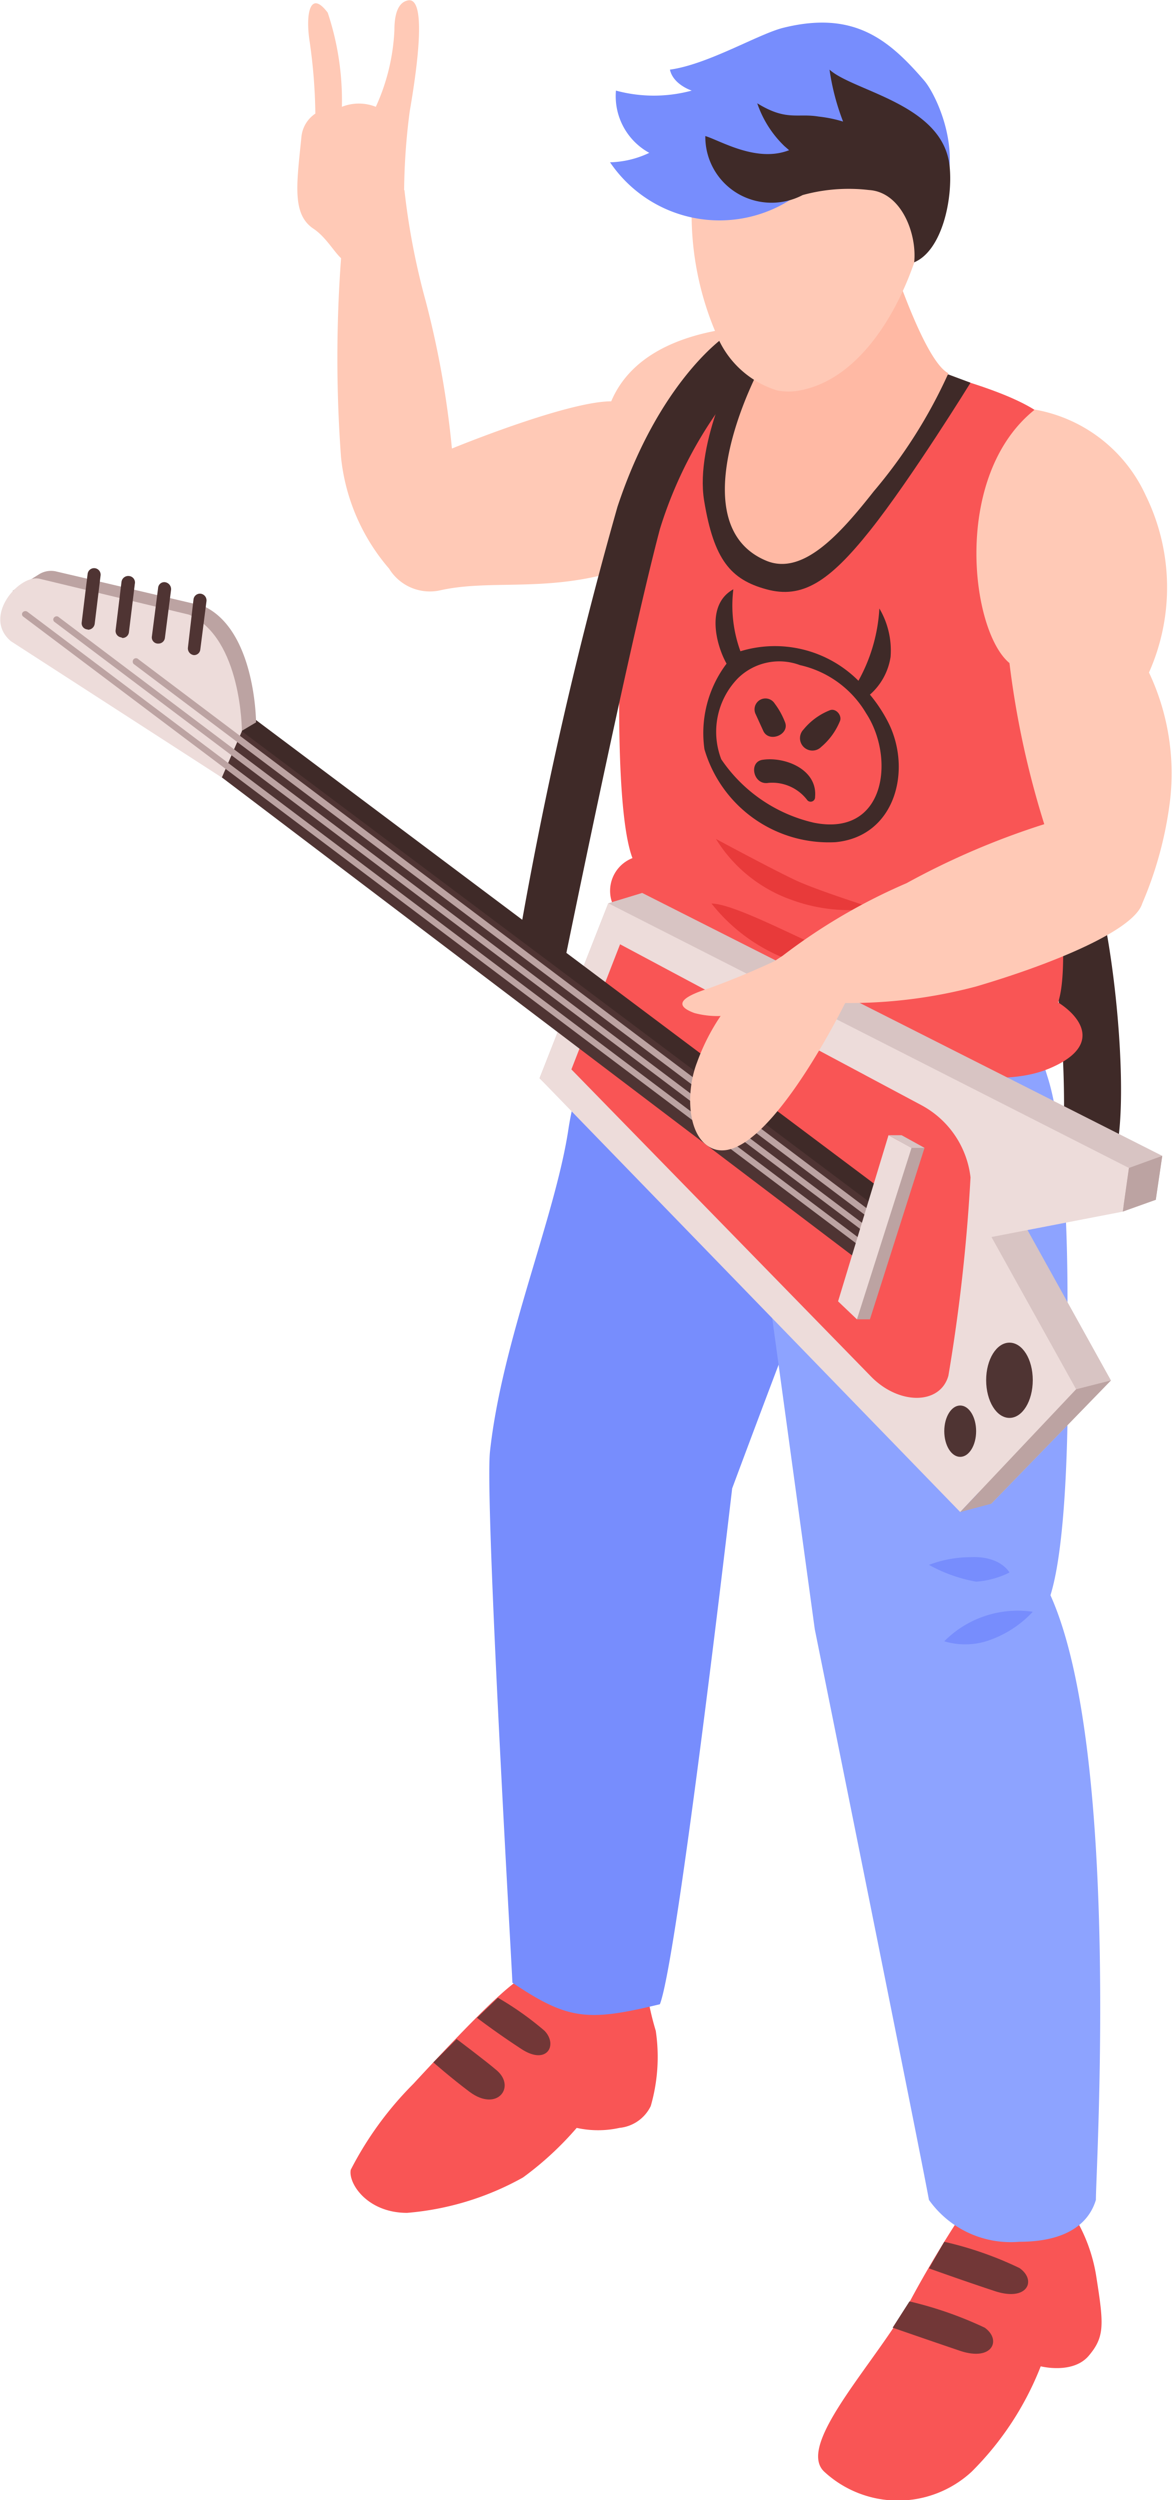 <svg id="Layer_1" data-name="Layer 1" xmlns="http://www.w3.org/2000/svg" viewBox="0 0 39.73 84.72"><defs><style>.cls-1{fill:#ffc9b6;}.cls-2{fill:#f95555;}.cls-3{fill:#3f2a28;}.cls-4{fill:#778dfd;}.cls-5{fill:#8da3ff;}.cls-6{fill:#ffb9a4;}.cls-7{fill:#e83a3a;}.cls-8{fill:#723737;}.cls-9{fill:#baa3a2;}.cls-10{fill:#d8c4c3;}.cls-11{fill:#eddcda;}.cls-12{fill:#bca3a2;}.cls-13{fill:#4f3433;}</style></defs><title>Rock</title><path class="cls-1" d="M42.34,13.82a24.25,24.25,0,0,0,.72,3.76,31.54,31.54,0,0,1,.89,5s3.89-1.6,5.4-1.6c1.31-3.1,6.52-2.53,6.52-2.53l-2.38,5.68a13.38,13.38,0,0,1-4.14,2.66c-2.35.65-4.15.22-5.82.6a1.62,1.62,0,0,1-1.71-.74,6.84,6.84,0,0,1-1.63-3.78,45.77,45.77,0,0,1,.1-7.87C41.14,14.82,41.57,14.26,42.34,13.82Z" transform="translate(-28.63 -7.38)"/><path class="cls-1" d="M38.85,12a1.07,1.07,0,0,1,.47-.77,18.45,18.45,0,0,0-.19-2.42c-.15-.93,0-1.81.61-1A9.42,9.42,0,0,1,40.22,11a1.55,1.55,0,0,1,1.15,0A7,7,0,0,0,42,8.4c0-.49.1-.91.43-1,.6-.18.45,1.67.09,3.75a21.82,21.82,0,0,0-.13,4.52,6.88,6.88,0,0,1-2.15.5c-.26-.2-.55-.76-1-1.05C38.52,14.62,38.69,13.6,38.85,12Z" transform="translate(-28.63 -7.38)"/><path class="cls-1" d="M52.68,59.22c.16.82-.45,2.52-.6,4.17-.24,2.7-2.2,9.12-2.11,11.9.05,1.61-3.53,1.4-3.84,0,.28-2.07-.25-5.87-.35-7.33a54.57,54.57,0,0,1,.09-9.39A7.79,7.79,0,0,0,52.68,59.22Z" transform="translate(-28.63 -7.38)"/><path class="cls-1" d="M64,62.31a34.63,34.63,0,0,1,.89,9.54c-.12,2.87-.19,7.13-.34,8.88S65,83,65,83a2,2,0,0,1-1.79,1.23,3.19,3.19,0,0,1-2.32-.79,3.35,3.35,0,0,0,.4-2.56c-.78-3.73-3.26-11.13-3.92-13.07-.53-1.56-.36-3.77-.53-4.6C59.17,64.3,62.09,64.33,64,62.31Z" transform="translate(-28.63 -7.38)"/><path class="cls-2" d="M61.3,82.32s1.19.33,2.08.65,1.31-1,1.31-1a5.58,5.58,0,0,1,1.11,2.6c.25,1.59.28,2-.26,2.64s-1.63.36-1.63.36a10.35,10.35,0,0,1-2.34,3.57,3.68,3.68,0,0,1-5,0c-1-.94,1.9-3.85,3-5.95C60.45,83.57,61.3,82.32,61.3,82.32Z" transform="translate(-28.63 -7.38)"/><path class="cls-2" d="M50.53,74.66a9.45,9.45,0,0,0,.33,1.54,6,6,0,0,1-.17,2.55,1.32,1.32,0,0,1-1.06.74,3.34,3.34,0,0,1-1.45,0,10.83,10.83,0,0,1-1.82,1.68,9.68,9.68,0,0,1-3.93,1.2c-1.35,0-2-1-1.91-1.46A11.62,11.62,0,0,1,42.64,78c2.1-2.27,3.31-3.47,3.86-3.69s1.42.81,2.17,1.06C49.58,75.71,49.77,75,50.53,74.66Z" transform="translate(-28.63 -7.38)"/><path class="cls-3" d="M66,38.25c.56,2.55.92,7.23.33,8.59-.18.39-1.7-.07-1.66-.48A35.38,35.38,0,0,0,64,37.88S65.42,35.82,66,38.25Z" transform="translate(-28.63 -7.38)"/><path class="cls-4" d="M51,75.3c-2.44.59-3.11.54-5-.73,0-.23-.94-16.28-.76-18,.41-3.77,2.21-7.94,2.66-10.93s3.34-10.36,3.34-10.36l6.95,3.93a14.08,14.08,0,0,1-.44,7.43c-1.38,3.32-4.3,11.18-4.3,11.18S51.6,73.76,51,75.3Z" transform="translate(-28.63 -7.38)"/><path class="cls-5" d="M52.6,40.5c1.18-3.8,9-2.15,9-2.15a22.11,22.11,0,0,1,2.54,5.52c.8,2.48.67,8.41.67,8.41S65,59,64.24,61.44c2.39,5.31,1.54,19.45,1.54,20.49-.19.64-.8,1.42-2.6,1.42a3.4,3.4,0,0,1-3.06-1.42c-.2-1.16-3.87-19.34-3.87-19.34L54.39,49S50.71,46.56,52.6,40.5Z" transform="translate(-28.63 -7.38)"/><path class="cls-2" d="M58.73,19.52c-.77-.24-3.76-1.21-4.06-1.06-2.14,1.06-4.57,5.22-4.88,8-.13,1.17-.42,8.16.28,10a1.19,1.19,0,0,0-.41,1.95c-.41.56-.7.66-.91,1.21-.43,1,.34,1.34,1.07,2.12C50.89,43,54.28,44,58.25,43.88c3.56-.05,4.86.29,6.25-.43s.77-1.61,0-2.1c.59-1.79-.59-7.91,0-10,.86-3.23,1.72-7.08-.15-9.52C63.52,20.71,60.39,20.06,58.73,19.52Z" transform="translate(-28.63 -7.38)"/><path class="cls-3" d="M60.78,20.07l.75.28s-2,3.24-3.4,5-2.31,2.33-3.52,2-1.78-1-2.11-3,1.17-4.81,1.17-4.81Z" transform="translate(-28.63 -7.38)"/><path class="cls-6" d="M58.62,15.46a20.54,20.54,0,0,0-3.8,3.62c-.93,1.46-3,6.13-.22,7.3,1.24.52,2.5-.89,3.65-2.35a17,17,0,0,0,2.53-4C59.88,19.57,58.62,15.46,58.62,15.46Z" transform="translate(-28.63 -7.38)"/><path class="cls-3" d="M54.28,19.7A14.28,14.28,0,0,0,51,25.31c-1.1,4.16-3.3,15-3.3,15l-1.48-1.11a143.32,143.32,0,0,1,3.34-14.64c1.4-4.24,3.61-5.75,3.61-5.75Z" transform="translate(-28.63 -7.38)"/><path class="cls-1" d="M52.08,14.32a5.49,5.49,0,0,1,1.29-3.71c.94-.88,2.57-1,3.8-.88,1.91.14,3.25,2.25,2.91,4.68-.31,2.26-1.82,5.73-4.33,6.2a2,2,0,0,1-.78,0,3.24,3.24,0,0,1-2.07-1.94A10.26,10.26,0,0,1,52.08,14.32Z" transform="translate(-28.63 -7.38)"/><path class="cls-7" d="M52.75,38a6,6,0,0,0,2.89,2,8.54,8.54,0,0,0,3.36.34l-2.18-.71C55.86,39.27,53.53,38,52.75,38Z" transform="translate(-28.63 -7.38)"/><path class="cls-7" d="M52.9,35.81a4.94,4.94,0,0,0,2.55,2.06,5.67,5.67,0,0,0,2.8.29s-1.9-.6-2.65-.95S52.9,35.81,52.9,35.81Z" transform="translate(-28.63 -7.38)"/><path class="cls-8" d="M60.64,83.35a12,12,0,0,1,2.55.89c.59.41.28,1.15-.84.78s-2.23-.77-2.23-.77Z" transform="translate(-28.63 -7.38)"/><path class="cls-8" d="M59.46,85.37a12.82,12.82,0,0,1,2.55.89c.58.41.27,1.16-.85.78s-2.27-.78-2.27-.78Z" transform="translate(-28.63 -7.38)"/><path class="cls-8" d="M45.51,75.08a10.5,10.5,0,0,1,1.58,1.12c.46.48.08,1.18-.78.62s-1.51-1.06-1.51-1.06Z" transform="translate(-28.63 -7.38)"/><path class="cls-8" d="M44.11,76.48s1,.75,1.37,1.07c.64.56,0,1.41-.93.72-.64-.48-1.23-1-1.23-1Z" transform="translate(-28.63 -7.38)"/><path class="cls-9" d="M59.55,42.69a6,6,0,0,0,1.52,2.65,6.93,6.93,0,0,0,2,1.35l-.25,1a5.13,5.13,0,0,1-3.65-2.2c-1.41-2.08-1.32-2.76-1.32-2.76Z" transform="translate(-28.63 -7.38)"/><path class="cls-4" d="M50.64,12.56a2.19,2.19,0,0,1-1.13-2.11,4.92,4.92,0,0,0,2.57,0s-.63-.2-.74-.71c1.3-.18,3-1.21,3.85-1.42,2.39-.59,3.57.4,4.77,1.79.45.52,1.67,3.08.06,4.72,0-1-.09-2.23-1-2.47-1.48-.39-2.16.77-3.49,1.72a4.48,4.48,0,0,1-6.22-1.2A3.27,3.27,0,0,0,50.64,12.56Z" transform="translate(-28.63 -7.38)"/><polygon class="cls-10" points="21.77 30.26 39.4 39.17 39.18 40.66 34.74 41.52 37.66 46.78 33.6 50.96 18.29 36.54 20.62 30.61 21.77 30.26"/><polygon class="cls-11" points="20.62 30.61 38.27 39.58 38.06 41.06 33.61 41.92 36.48 47.08 32.55 51.24 18.29 36.54 20.62 30.61"/><path class="cls-2" d="M49.65,39.38,48,43.62,58.13,54c.95,1,2.37,1,2.65,0a60,60,0,0,0,.75-6.72,3.19,3.19,0,0,0-1.67-2.45Z" transform="translate(-28.63 -7.38)"/><polygon class="cls-3" points="30.44 40.72 4.53 21.29 3.88 22.84 29.64 43.1 30.44 40.72"/><path class="cls-12" d="M29.06,27.4l.88-.55h0a.77.77,0,0,1,.57-.11l5,1.17c1.79.8,1.8,3.95,1.8,3.95l-.84.5-7-3.51a1,1,0,0,1-.27-1.25Z" transform="translate(-28.63 -7.38)"/><polygon class="cls-13" points="29.88 41.04 3.97 21.61 3.32 23.16 29.46 42.98 29.88 41.04"/><path class="cls-11" d="M36.15,33.73l.68-1.57s0-3.15-1.79-3.95L30,27c-.68-.21-2,1.27-1,2.11Z" transform="translate(-28.63 -7.38)"/><polygon class="cls-12" points="38.27 39.58 39.4 39.17 39.18 40.66 38.06 41.06 38.27 39.58"/><path class="cls-12" d="M58.25,48.76a.11.11,0,0,0,.07-.2l-25-18.84a.11.11,0,0,0-.16,0,.12.12,0,0,0,0,.16l25,18.83A.11.11,0,0,0,58.25,48.76Z" transform="translate(-28.63 -7.38)"/><path class="cls-12" d="M58.28,49.37a.1.1,0,0,0,.09,0,.11.11,0,0,0,0-.16L30.63,28.3a.11.11,0,0,0-.16,0,.1.1,0,0,0,0,.15L58.22,49.35Z" transform="translate(-28.63 -7.38)"/><path class="cls-12" d="M58.13,49.85a.1.1,0,0,0,.09,0,.11.11,0,0,0,0-.16L29.57,28.12a.12.12,0,0,0-.16,0,.1.1,0,0,0,0,.15L58.07,49.83Z" transform="translate(-28.63 -7.38)"/><polygon class="cls-12" points="30.56 38.47 31.34 38.9 29.49 44.71 29.05 44.71 28.85 44.28 30.56 38.47"/><polygon class="cls-11" points="30.12 38.47 30.9 38.9 29.05 44.71 28.41 44.1 30.12 38.47"/><polygon class="cls-10" points="30.12 38.47 30.56 38.47 31.34 38.9 30.9 38.9 30.12 38.47"/><polygon class="cls-12" points="32.55 51.24 33.6 50.96 37.66 46.78 36.48 47.08 32.55 51.24"/><path class="cls-13" d="M62.06,54.15c0,.71.35,1.28.79,1.28s.79-.57.79-1.28-.35-1.27-.79-1.27S62.06,53.45,62.06,54.15Z" transform="translate(-28.63 -7.38)"/><path class="cls-13" d="M60.64,55.88c0,.48.24.87.54.87s.54-.39.54-.87-.24-.87-.54-.87S60.64,55.4,60.64,55.88Z" transform="translate(-28.63 -7.38)"/><path class="cls-3" d="M53.26,29.87c-.36-.64-.71-2,.23-2.52a4.52,4.52,0,0,0,.24,2.1,4,4,0,0,1,4,1A5.69,5.69,0,0,0,58.44,28a2.8,2.8,0,0,1,.38,1.64,2.13,2.13,0,0,1-.7,1.28,5.05,5.05,0,0,1,.61.92c.83,1.61.26,3.89-1.78,4.08a4.39,4.39,0,0,1-4.44-3.15A3.9,3.9,0,0,1,53.26,29.87Zm-.18,3.24a5.19,5.19,0,0,0,3.14,2.15c2.44.49,2.76-2.2,1.77-3.71a3.49,3.49,0,0,0-2.24-1.63,2,2,0,0,0-2.1.44A2.6,2.6,0,0,0,53.08,33.11Z" transform="translate(-28.63 -7.38)"/><path class="cls-3" d="M55.87,32.1a2.19,2.19,0,0,1,.89-.65c.19-.08.41.15.35.35a2.26,2.26,0,0,1-.64.89A.42.42,0,0,1,55.87,32.1Z" transform="translate(-28.63 -7.38)"/><path class="cls-3" d="M54.89,31.22a2.6,2.6,0,0,1,.35.63c.17.42-.53.71-.73.31l-.26-.57A.37.37,0,0,1,54.89,31.22Z" transform="translate(-28.63 -7.38)"/><path class="cls-3" d="M54.47,33.13c.76-.12,1.88.32,1.79,1.26a.15.15,0,0,1-.26.11,1.49,1.49,0,0,0-1.32-.59C54.17,34,54,33.21,54.47,33.13Z" transform="translate(-28.63 -7.38)"/><path class="cls-13" d="M35.2,29.58a.21.21,0,0,0,.22-.19l.21-1.64a.23.23,0,0,0-.19-.25.22.22,0,0,0-.25.19L35,29.33a.23.23,0,0,0,.2.25Z" transform="translate(-28.63 -7.38)"/><path class="cls-13" d="M34,29.19a.22.22,0,0,0,.22-.19l.21-1.64a.24.24,0,0,0-.2-.25.21.21,0,0,0-.24.19l-.21,1.64a.21.21,0,0,0,.19.25Z" transform="translate(-28.63 -7.38)"/><path class="cls-13" d="M32.78,29a.22.22,0,0,0,.22-.19l.2-1.64A.22.22,0,0,0,33,26.9a.23.23,0,0,0-.25.19l-.2,1.64a.22.22,0,0,0,.19.25Z" transform="translate(-28.63 -7.38)"/><path class="cls-13" d="M31.62,28.72a.23.23,0,0,0,.22-.2l.2-1.64a.22.22,0,1,0-.44-.05l-.2,1.64a.21.21,0,0,0,.19.24Z" transform="translate(-28.63 -7.38)"/><path class="cls-4" d="M63.64,62a3.67,3.67,0,0,1-1.58,1,2.47,2.47,0,0,1-1.42,0A3.51,3.51,0,0,1,63.64,62Z" transform="translate(-28.63 -7.38)"/><path class="cls-4" d="M62.85,60.67s-.3-.57-1.32-.52a4,4,0,0,0-1.41.26,5.18,5.18,0,0,0,1.6.57A3,3,0,0,0,62.85,60.67Z" transform="translate(-28.63 -7.38)"/><path class="cls-1" d="M63.71,21.26a5.11,5.11,0,0,1,3.76,2.91,7.08,7.08,0,0,1,.11,6,8,8,0,0,1,.71,4.37A12.78,12.78,0,0,1,67.35,38c-.27.88-2.88,2-5.63,2.81a16.75,16.75,0,0,1-4.44.56s-2.86,5.84-4.58,4.89c-.78-.42-.82-1.9-.44-2.88a7.14,7.14,0,0,1,2.9-3.61,19.67,19.67,0,0,1,4.2-2.46,26.07,26.07,0,0,1,4.67-2,30.43,30.43,0,0,1-1.18-5.46C61.53,28.76,60.9,23.5,63.71,21.26Z" transform="translate(-28.63 -7.38)"/><path class="cls-1" d="M55.57,40.39l-.28-.63a28.05,28.05,0,0,1-2.62,1.11c-.88.28-1.26.56-.5.84a3,3,0,0,0,2.15-.23Z" transform="translate(-28.63 -7.38)"/><path class="cls-3" d="M60.82,13c-.23-2.1-3.25-2.52-4.07-3.26a8,8,0,0,0,.46,1.76,4.52,4.52,0,0,0-.83-.17c-.72-.12-1.09.16-2.08-.45a3.63,3.63,0,0,0,.92,1.45l.16.14c-1.1.43-2.32-.32-2.84-.48a2.23,2.23,0,0,0,1.19,2,2.27,2.27,0,0,0,2.11,0,5.88,5.88,0,0,1,2.25-.17c1.1.07,1.63,1.49,1.53,2.45C60.57,15.87,60.94,14.11,60.82,13Z" transform="translate(-28.63 -7.38)"/></svg>